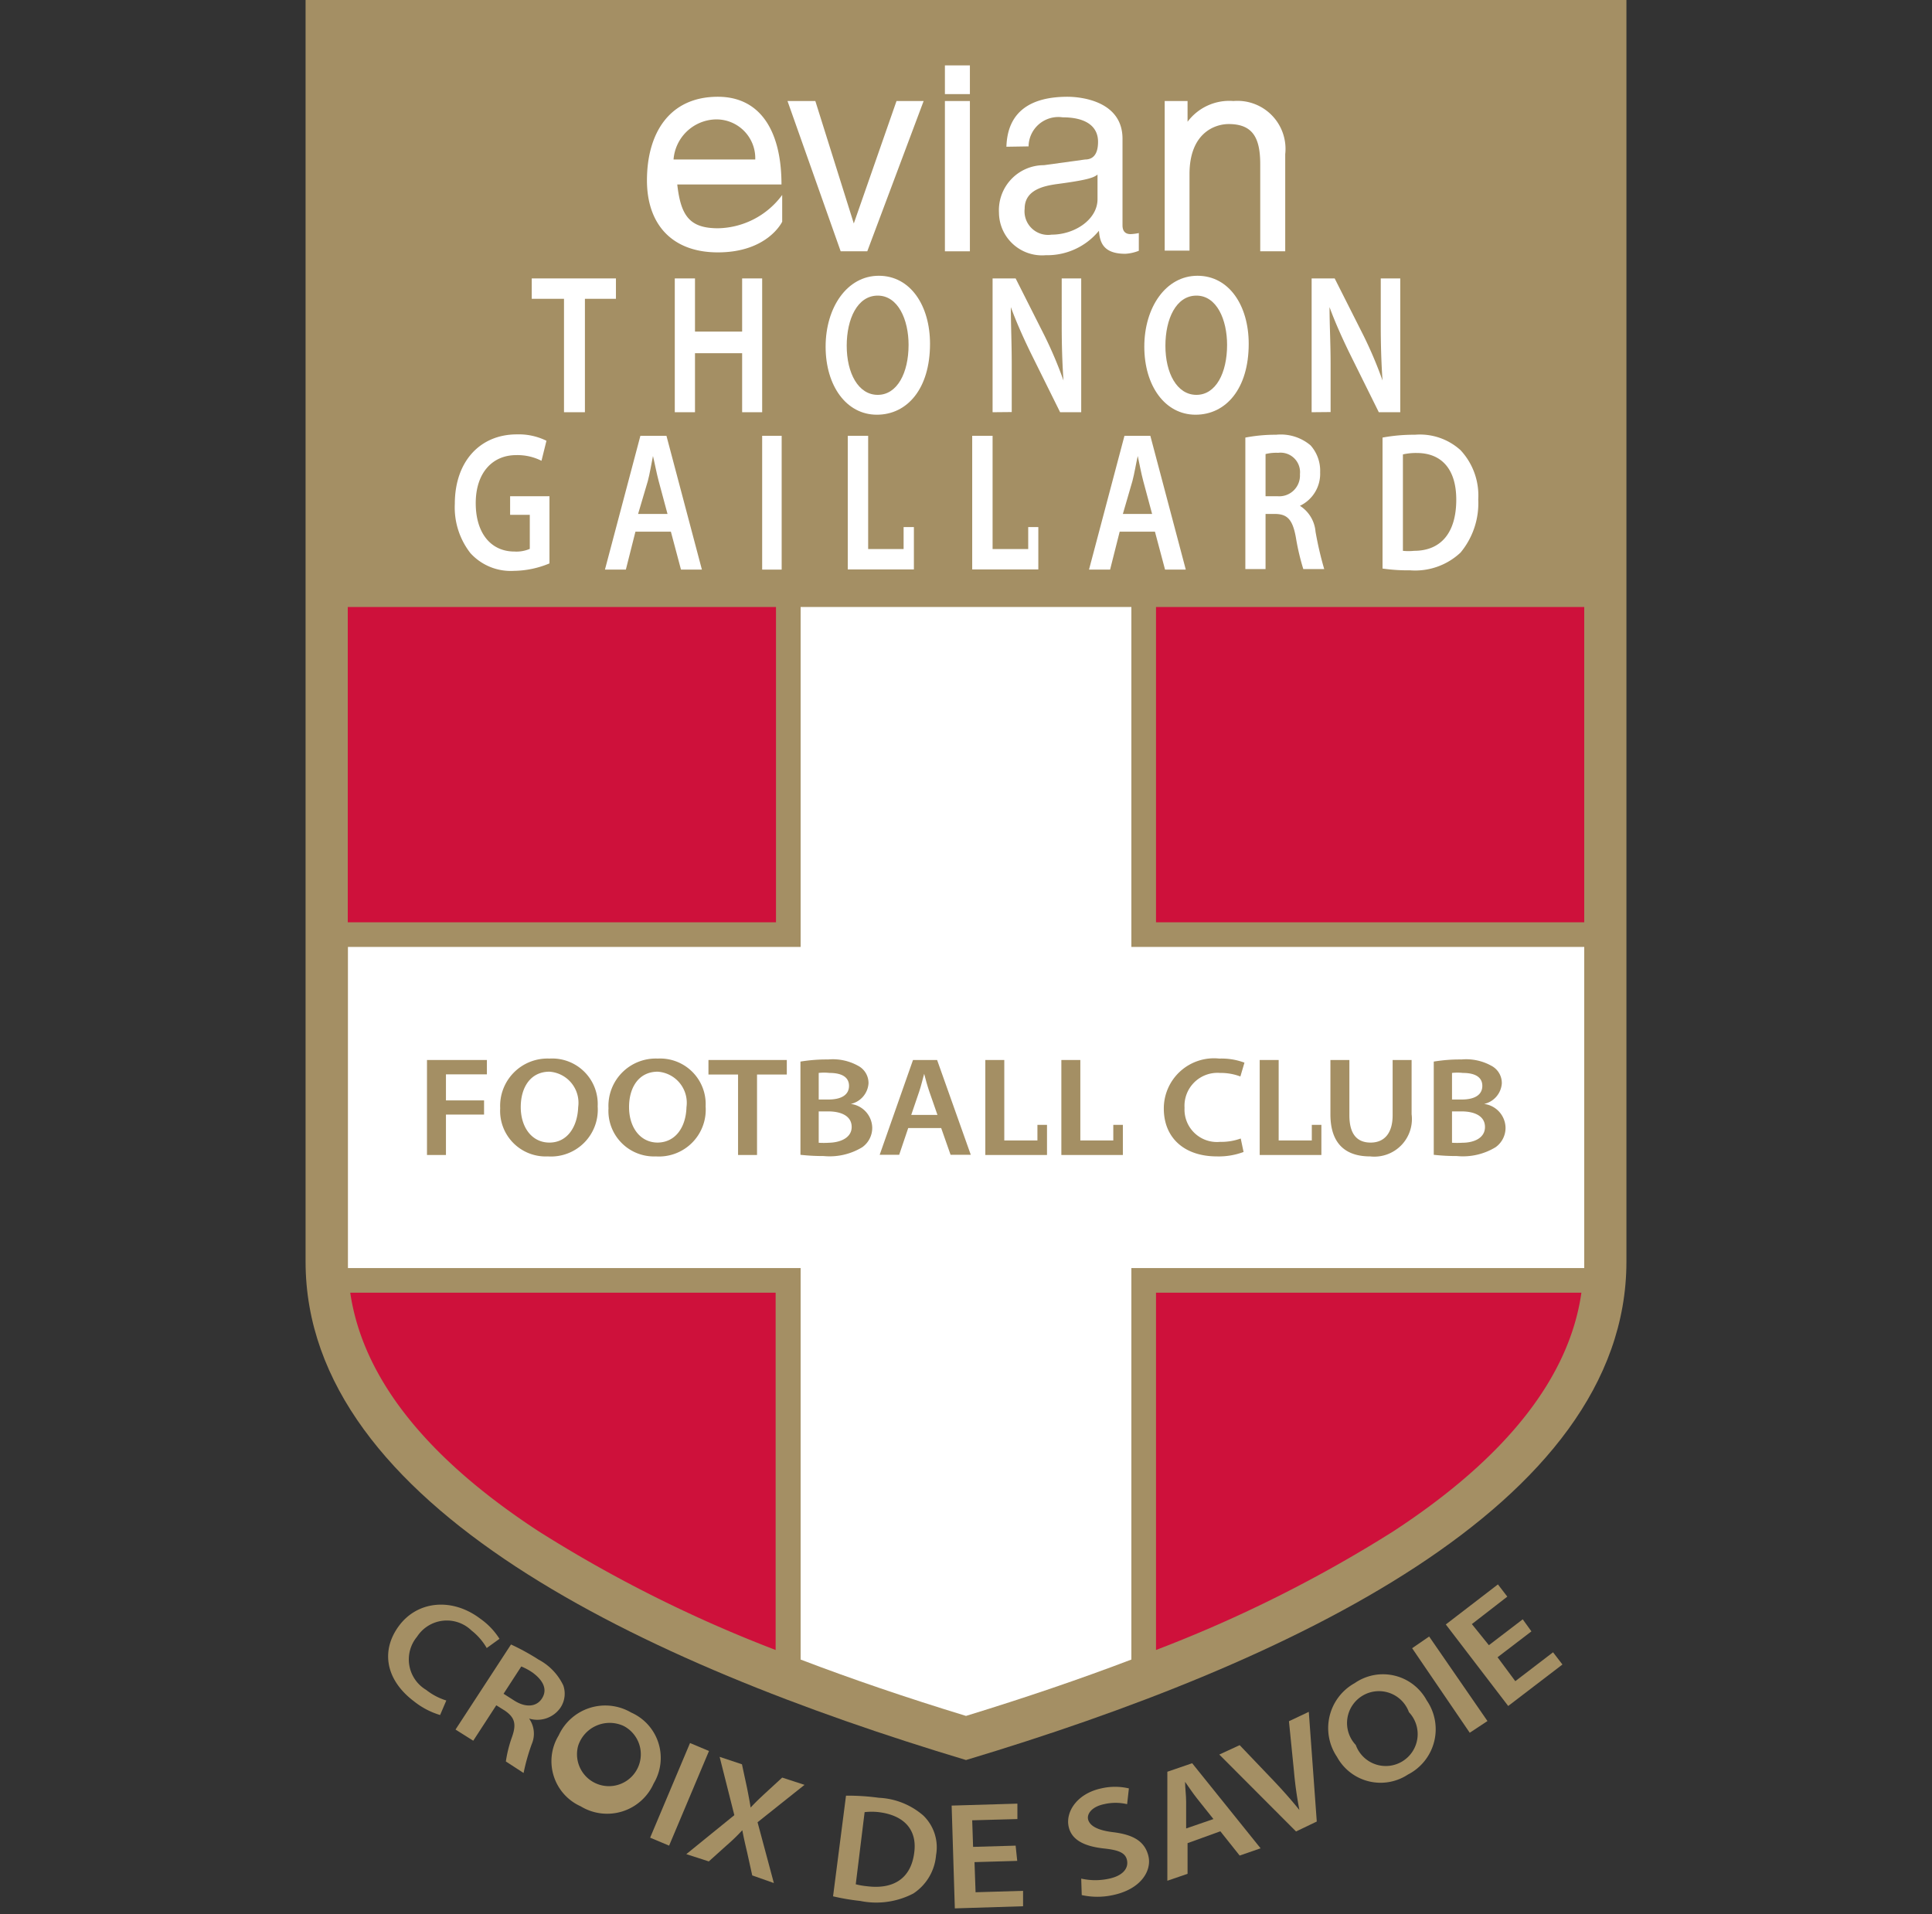 <svg id="Layer_1" data-name="Layer 1" xmlns="http://www.w3.org/2000/svg" viewBox="0 0 109 108"><rect x="0" y="0" width="109" height="108" fill="#333333" stroke="none"/><defs><style>.cls-1{fill:#a48f64;}.cls-2{fill:#ce113b;}.cls-3{fill:#fff;}</style></defs><path class="cls-1" d="M17.24,0V71.19C17.24,85,36.43,93.88,54.5,99.31,72.57,93.88,91.76,85,91.76,71.19V0Z"/><rect class="cls-2" x="19.62" y="34.25" width="24.16" height="17.79"/><rect class="cls-2" x="65.22" y="34.25" width="24.16" height="17.79"/><path class="cls-2" d="M19.76,72.94h24V93.1A75.62,75.62,0,0,1,30.4,86.41C24,82.23,20.46,77.71,19.76,72.94Z"/><path class="cls-3" d="M45.17,93.64V71.55H19.63c0-.12,0-.24,0-.36V53.43H45.17V34.25H63.83V53.43H89.38V71.19c0,.12,0,.24,0,.36H63.83V93.64c-2.89,1.1-6,2.16-9.33,3.18Q49.49,95.29,45.17,93.64Z"/><path class="cls-2" d="M78.6,86.41A75.62,75.62,0,0,1,65.22,93.1V72.94h24C88.54,77.71,85,82.23,78.6,86.41Z"/><path class="cls-3" d="M31.82,16.86H30V15.71h4.75v1.15H33v6.4H31.82Z"/><path class="cls-3" d="M39.21,15.71v3h2.66v-3H43v7.55H41.87V19.93H39.21v3.33H38.07V15.71Z"/><path class="cls-3" d="M52.47,19.4c0,2.53-1.28,4-3,4s-2.89-1.63-2.89-3.84,1.21-4,3-4S52.47,17.25,52.47,19.4Zm-4.7.11c0,1.54.65,2.77,1.75,2.77s1.74-1.24,1.74-2.82c0-1.42-.59-2.78-1.74-2.78S47.77,18,47.77,19.51Z"/><path class="cls-3" d="M56,23.26V15.71h1.3l1.63,3.23A23.29,23.29,0,0,1,60,21.47h0c-.07-1-.1-2-.1-3.13V15.71H61v7.55H59.81l-1.65-3.33c-.4-.82-.82-1.75-1.13-2.6h0c0,1,.05,2,.05,3.22v2.7Z"/><path class="cls-3" d="M70.45,19.4c0,2.53-1.28,4-3,4s-2.89-1.63-2.89-3.84,1.21-4,3-4S70.45,17.25,70.45,19.4Zm-4.7.11c0,1.54.65,2.77,1.75,2.77s1.73-1.24,1.73-2.82c0-1.42-.58-2.78-1.73-2.78S65.75,18,65.75,19.51Z"/><path class="cls-3" d="M74,23.26V15.71h1.3l1.63,3.23A23.29,23.29,0,0,1,78,21.47h0c-.07-1-.1-2-.1-3.13V15.71H79v7.55H77.79l-1.65-3.33c-.4-.82-.82-1.75-1.13-2.6h0c0,1,.06,2,.06,3.22v2.7Z"/><path class="cls-3" d="M31,31.79a5.34,5.34,0,0,1-2,.42,3.07,3.07,0,0,1-2.46-1,4.19,4.19,0,0,1-.88-2.78c0-2.39,1.42-3.92,3.5-3.92a3.53,3.53,0,0,1,1.67.36L30.55,26a3,3,0,0,0-1.43-.32c-1.34,0-2.28,1-2.28,2.71s.87,2.73,2.18,2.73a1.9,1.9,0,0,0,.87-.15V29.05H28.78V28H31Z"/><path class="cls-3" d="M35.85,30l-.54,2.14H34.13l2-7.55h1.47l2,7.55H38.42L37.85,30ZM37.66,29l-.5-1.86c-.12-.45-.22-1-.32-1.41h0c-.09.44-.18,1-.29,1.41L36,29Z"/><path class="cls-3" d="M44.1,24.59v7.55H43V24.59Z"/><polygon class="cls-3" points="50.98 30.98 48.98 30.98 48.98 24.59 47.83 24.59 47.83 32.13 51.56 32.13 51.56 30.98 51.56 29.74 50.98 29.74 50.98 30.98"/><polygon class="cls-3" points="58.01 30.98 56 30.98 56 24.59 54.85 24.59 54.85 32.13 58.58 32.13 58.58 30.98 58.58 29.74 58.01 29.74 58.01 30.98"/><path class="cls-3" d="M63.17,30l-.54,2.14H61.44l2-7.55h1.46l2,7.55H65.73L65.16,30ZM65,29l-.5-1.86c-.12-.45-.22-1-.31-1.41h0c-.1.44-.19,1-.3,1.41L63.35,29Z"/><path class="cls-3" d="M70.26,24.69A9.05,9.05,0,0,1,72,24.53a2.6,2.6,0,0,1,1.94.6,2.15,2.15,0,0,1,.54,1.52,2,2,0,0,1-1.14,1.89v0A1.92,1.92,0,0,1,74.22,30a19.44,19.44,0,0,0,.49,2.11H73.53a13.41,13.41,0,0,1-.42-1.79c-.18-1-.48-1.3-1.13-1.32H71.4v3.11H70.26ZM71.4,28h.68a1.17,1.17,0,0,0,1.26-1.24,1.1,1.1,0,0,0-1.23-1.21,2.48,2.48,0,0,0-.71.07Z"/><path class="cls-3" d="M78,24.69a9.73,9.73,0,0,1,1.83-.16,3.41,3.41,0,0,1,2.57.87,3.75,3.75,0,0,1,1,2.78,4.36,4.36,0,0,1-1,3,3.74,3.74,0,0,1-2.85,1,10,10,0,0,1-1.55-.1Zm1.15,6.39a3,3,0,0,0,.63,0c1.5,0,2.38-1,2.38-2.89,0-1.67-.79-2.63-2.23-2.63a3.3,3.3,0,0,0-.78.08Z"/><path class="cls-3" d="M40.51,12.88c-1.61,0-2.1-.71-2.3-2.47h5.88c0-3-1.18-4.95-3.59-4.95-2.76,0-4,2.09-4,4.72,0,2.45,1.39,4.06,4,4.06,2.82,0,3.63-1.73,3.63-1.73V11A4.6,4.6,0,0,1,40.51,12.88Zm-.2-6.14A2.19,2.19,0,0,1,42.61,9H38A2.45,2.45,0,0,1,40.31,6.74Z"/><path class="cls-3" d="M50.58,5.7h1.53l-3.18,8.48h-1.5l-3-8.48H46l2.17,6.91h0Z"/><path class="cls-3" d="M53.31,5.31V3.69h1.41V5.31Zm1.41,8.87H53.31V5.7h1.41Z"/><path class="cls-3" d="M56.78,8.28c.06-2,1.39-2.82,3.45-2.82.67,0,3.1.2,3.1,2.37v4.88c0,.35.17.5.46.5a2.77,2.77,0,0,0,.46-.06v1a2.43,2.43,0,0,1-.76.17c-1.25,0-1.44-.65-1.49-1.3a3.77,3.77,0,0,1-3,1.38A2.43,2.43,0,0,1,56.36,12,2.54,2.54,0,0,1,58.9,9.32L61.22,9c.33,0,.73-.16.73-1s-.64-1.38-2-1.38a1.68,1.68,0,0,0-1.92,1.64Zm5.14,1.57c-.22.18-.58.31-2.32.54-.68.1-1.79.31-1.79,1.38a1.33,1.33,0,0,0,1.52,1.47c1.31,0,2.59-.86,2.59-2Z"/><path class="cls-3" d="M72.51,14.18H71.1V9.27C71.1,7.79,70.69,7,69.32,7c-.8,0-2.21.52-2.21,2.82v4.32h-1.4V5.7H67l0,1.17h0A2.94,2.94,0,0,1,69.59,5.7a2.71,2.71,0,0,1,2.92,3Z"/><polygon class="cls-1" points="24.09 65.17 25.16 65.17 25.16 62.89 27.31 62.89 27.31 62.09 25.16 62.09 25.16 60.62 27.47 60.62 27.47 59.81 24.09 59.81 24.09 65.17"/><path class="cls-1" d="M31,59.73a2.67,2.67,0,0,0-2.78,2.8,2.57,2.57,0,0,0,2.69,2.72,2.64,2.64,0,0,0,2.81-2.82A2.57,2.57,0,0,0,31,59.73Zm0,4.74c-1,0-1.62-.87-1.62-2s.56-2,1.62-2a1.76,1.76,0,0,1,1.62,2C32.58,63.59,32,64.47,31,64.47Z"/><path class="cls-1" d="M37.11,59.73a2.67,2.67,0,0,0-2.78,2.8A2.57,2.57,0,0,0,37,65.25a2.64,2.64,0,0,0,2.81-2.82A2.57,2.57,0,0,0,37.11,59.73Zm0,4.74c-1,0-1.62-.87-1.62-2s.56-2,1.62-2a1.76,1.76,0,0,1,1.62,2C38.7,63.59,38.12,64.47,37.08,64.47Z"/><polygon class="cls-1" points="39.97 60.63 41.64 60.63 41.64 65.17 42.71 65.17 42.71 60.63 44.39 60.63 44.39 59.81 39.97 59.81 39.97 60.63"/><path class="cls-1" d="M48,62.29h0a1.28,1.28,0,0,0,1-1.16,1.1,1.1,0,0,0-.6-1,2.94,2.94,0,0,0-1.68-.35,9,9,0,0,0-1.56.12v5.26a11.8,11.8,0,0,0,1.31.07,3.54,3.54,0,0,0,2.18-.5,1.34,1.34,0,0,0,.56-1.1A1.38,1.38,0,0,0,48,62.29Zm-1.81-1.75a2.73,2.73,0,0,1,.61,0c.68,0,1.1.23,1.1.73s-.42.77-1.16.77h-.55Zm.57,3.94a4.46,4.46,0,0,1-.57,0V62.71h.53c.74,0,1.33.26,1.33.88S47.39,64.48,46.71,64.48Z"/><path class="cls-1" d="M51.51,59.81l-1.88,5.35h1.1l.51-1.51H53.1l.53,1.51h1.14l-1.9-5.35Zm-.1,3.1.45-1.32c.11-.32.19-.69.28-1h0c.08.31.18.68.29,1l.46,1.32Z"/><path class="cls-1" d="M68.83,60.54a3.13,3.13,0,0,1,1.15.2l.23-.78a3.7,3.7,0,0,0-1.42-.23,2.83,2.83,0,0,0-3.13,2.82c0,1.63,1.13,2.7,3,2.7A4,4,0,0,0,70.16,65L70,64.24a3.25,3.25,0,0,1-1.17.19,1.83,1.83,0,0,1-2-1.92A1.86,1.86,0,0,1,68.83,60.54Z"/><path class="cls-1" d="M78.57,62.93c0,1-.46,1.54-1.24,1.54s-1.2-.49-1.2-1.54V59.81H75.06v3.07c0,1.68.88,2.37,2.24,2.37a2.12,2.12,0,0,0,2.34-2.38V59.81H78.57Z"/><path class="cls-1" d="M83.73,62.29h0a1.28,1.28,0,0,0,1-1.16,1.1,1.1,0,0,0-.6-1,2.94,2.94,0,0,0-1.68-.35,9,9,0,0,0-1.56.12v5.26a11.8,11.8,0,0,0,1.31.07,3.54,3.54,0,0,0,2.18-.5,1.34,1.34,0,0,0,.56-1.1A1.38,1.38,0,0,0,83.73,62.29Zm-1.81-1.75a2.73,2.73,0,0,1,.61,0c.68,0,1.1.23,1.1.73s-.42.77-1.16.77h-.55Zm.57,3.94a4.46,4.46,0,0,1-.57,0V62.71h.53c.74,0,1.33.26,1.33.88S83.17,64.48,82.49,64.48Z"/><polygon class="cls-1" points="59.07 63.47 58.53 63.47 58.53 64.35 56.66 64.35 56.66 59.81 55.59 59.81 55.59 65.17 59.07 65.17 59.07 65.17 59.07 64.35 59.07 64.35 59.07 63.47"/><polygon class="cls-1" points="62.81 64.35 60.95 64.35 60.95 59.81 59.88 59.81 59.88 65.17 63.35 65.17 63.35 64.35 63.35 63.47 62.81 63.47 62.81 64.35"/><polygon class="cls-1" points="74.01 64.35 72.14 64.35 72.14 59.81 71.07 59.81 71.07 65.17 74.55 65.17 74.55 64.35 74.55 63.47 74.01 63.47 74.01 64.35"/><path class="cls-1" d="M24.83,96.77A4.36,4.36,0,0,1,23.36,96c-1.62-1.22-1.89-2.89-.83-4.29s3-1.56,4.56-.38a4,4,0,0,1,1.09,1.14l-.72.52A3.42,3.42,0,0,0,26.6,92a2,2,0,0,0-3.07.35,2,2,0,0,0,.51,3,3.51,3.51,0,0,0,1.14.6Z"/><path class="cls-1" d="M28.83,92.79a12.77,12.77,0,0,1,1.55.85,3.21,3.21,0,0,1,1.4,1.46,1.42,1.42,0,0,1-.17,1.27,1.59,1.59,0,0,1-1.76.6l0,0A1.48,1.48,0,0,1,30,98.41a11.42,11.42,0,0,0-.46,1.63l-1-.65A7.07,7.07,0,0,1,28.89,98c.26-.74.14-1.1-.41-1.48L28,96.22l-1.3,2-1-.63Zm-.42,2.78.58.37c.66.43,1.28.38,1.59-.11s.09-1-.54-1.46a3.48,3.48,0,0,0-.63-.34Z"/><path class="cls-1" d="M36.88,100.63a2.87,2.87,0,0,1-4.12,1.29,2.79,2.79,0,0,1-1.24-4,2.89,2.89,0,0,1,4.09-1.29A2.8,2.8,0,0,1,36.88,100.63ZM32.62,98.5a1.8,1.8,0,1,0,2.57-1.11A1.87,1.87,0,0,0,32.62,98.5Z"/><path class="cls-1" d="M40,98.8l-2.25,5.34-1.07-.45,2.25-5.34Z"/><path class="cls-1" d="M42.44,105.82l-.29-1.31c-.12-.51-.2-.86-.27-1.24h0a10.76,10.76,0,0,1-.89.86l-1,.9-1.27-.41,2.71-2.2-.83-3.29,1.26.42.29,1.35c.08.41.14.72.2,1.09h0c.27-.29.48-.49.78-.77l1-.92,1.26.41-2.65,2.11.92,3.43Z"/><path class="cls-1" d="M47.73,101.32a13,13,0,0,1,1.86.12,4.11,4.11,0,0,1,2.5,1,2.49,2.49,0,0,1,.72,2.24,2.86,2.86,0,0,1-1.28,2.16,4.52,4.52,0,0,1-3,.42A12.82,12.82,0,0,1,47,107Zm.55,5a4,4,0,0,0,.63.11c1.5.19,2.49-.44,2.67-1.9.17-1.27-.55-2.1-2-2.28a3.45,3.45,0,0,0-.8,0Z"/><path class="cls-1" d="M57.39,105l-2.41.07.06,1.7,2.68-.08,0,.87-3.85.12-.18-5.8,3.71-.11,0,.87-2.55.07.05,1.5,2.4-.07Z"/><path class="cls-1" d="M61,106a3.62,3.62,0,0,0,1.59,0c.73-.16,1.07-.55,1-1s-.46-.61-1.31-.7c-1.1-.12-1.86-.48-2-1.29s.5-1.81,1.85-2.1a3.43,3.43,0,0,1,1.56,0l-.1.89a2.84,2.84,0,0,0-1.3,0c-.72.15-1,.58-.89.9s.5.57,1.39.68c1.17.14,1.8.53,2,1.34s-.39,1.87-2,2.21a4.12,4.12,0,0,1-1.76,0Z"/><path class="cls-1" d="M67,104l0,1.73-1.14.39,0-6.15,1.4-.48,3.86,4.8-1.18.41-1.09-1.37Zm1.46-1.36-.94-1.18c-.23-.29-.46-.64-.66-.92h0c0,.34.06.76.06,1.12v1.51Z"/><path class="cls-1" d="M73.12,103.34,68.79,99l1.15-.53,1.91,2c.53.56,1,1.09,1.46,1.66h0A21.23,21.23,0,0,1,73,99.91l-.28-2.79,1.12-.53.45,6.19Z"/><path class="cls-1" d="M80.49,95.94a2.87,2.87,0,0,1-1.06,4.19,2.8,2.8,0,0,1-4-1,2.9,2.9,0,0,1,1-4.16A2.8,2.8,0,0,1,80.49,95.94Zm-4,2.52a1.8,1.8,0,1,0,3-1.85,1.8,1.8,0,1,0-3,1.85Z"/><path class="cls-1" d="M80.63,92.34l3.29,4.77-1,.66L79.67,93Z"/><path class="cls-1" d="M86.4,92.05l-1.91,1.46,1,1.35,2.13-1.63.53.69-3.06,2.34-3.52-4.6,2.94-2.26.53.69-2,1.55L84,92.83l1.91-1.46Z"/></svg>